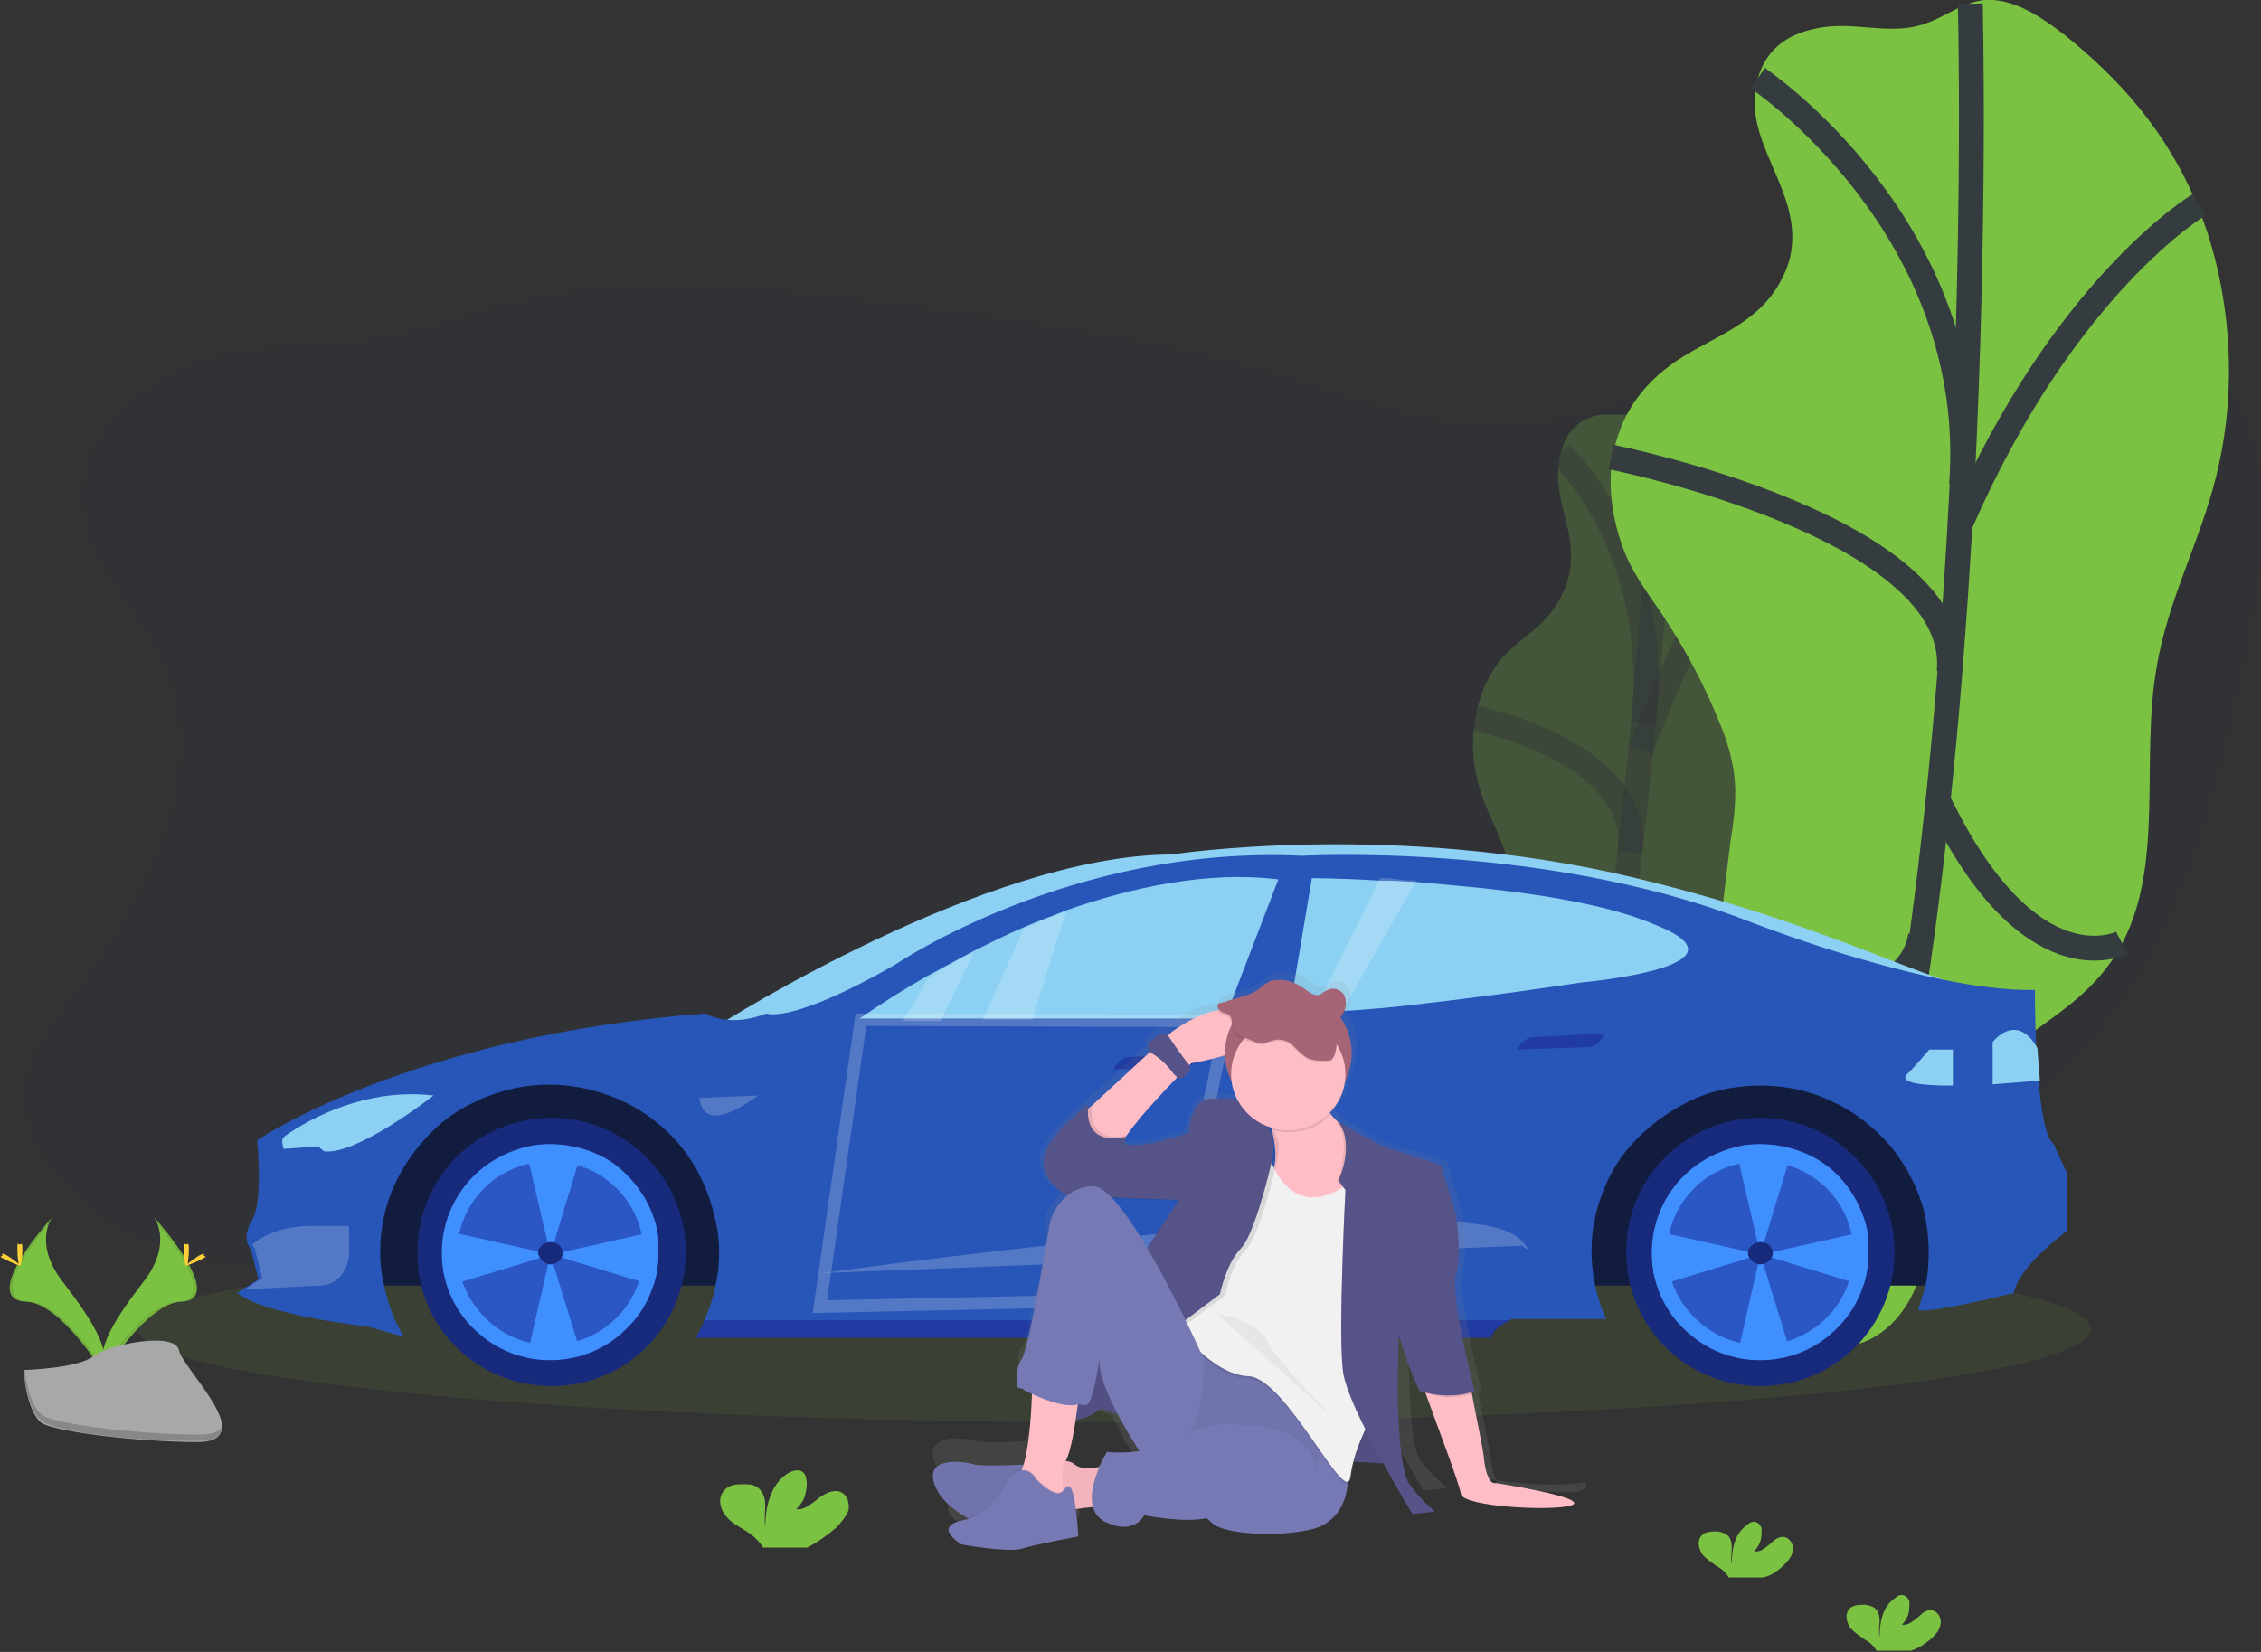 <?xml version="1.0" encoding="UTF-8"?>
<!-- Generator: Adobe Illustrator 22.1.0, SVG Export Plug-In . SVG Version: 6.00 Build 0)  -->
<svg version="1.1" id="Слой_1" xmlns="http://www.w3.org/2000/svg" xmlns:xlink="http://www.w3.org/1999/xlink" x="0px" y="0px" width="182px" height="133px" viewBox="0 0 182 133" style="enable-background:new 0 0 182 133;" xml:space="preserve">
<rect x="0" y="0" width="182" height="133" fill="#333333" stroke="none"/>
<style type="text/css">
	.st0{opacity:0.1;fill:#1e3148;enable-background:new    ;}
	.st1{opacity:0.5;}
	.st2{opacity:0.5;fill:#7CC242;enable-background:new    ;}
	.st3{opacity:0.5;fill:none;stroke:#343C3F;stroke-width:2;stroke-miterlimit:10;enable-background:new    ;}
	.st4{fill:#7CC242;}
	.st5{fill:none;stroke:#343C3F;stroke-width:2;stroke-miterlimit:10;}
	.st6{opacity:0.1;fill:#7CC242;enable-background:new    ;}
	.st7{opacity:0.1;fill:#0C0C0C;enable-background:new    ;}
	.st8{fill:#FFD037;}
	.st9{fill:#A8A8A8;}
	.st10{opacity:0.2;fill:#0C0C0C;enable-background:new    ;}
	.st11{fill:#8CD0F3;}
	.st12{opacity:0.1;fill:#8CD0F3;enable-background:new    ;}
	.st13{fill:#121C3F;}
	.st14{fill:#2856B8;}
	.st15{opacity:0.2;fill:#FFFFFF;enable-background:new    ;}
	.st16{opacity:0.5;fill:#18218A;enable-background:new    ;}
	.st17{fill:#182A7C;}
	.st18{fill:#3F8FFE;}
	.st19{opacity:0.2;fill:none;stroke:#FFFFFF;stroke-miterlimit:10;enable-background:new    ;}
	.st20{fill:url(#SVGID_1_);}
	.st21{fill:#FFBDC6;}
	.st22{fill:#A66477;}
	.st23{fill:#7679B4;}
	.st24{opacity:5.000000e-02;fill:#0C0C0C;enable-background:new    ;}
	.st25{fill:#565388;}
	.st26{fill:#F2F1F2;}
	.st27{opacity:5.000000e-02;}
</style>
<g>
	<g>
		<path class="st0" d="M13.2,53.4c3.8,8.6-1.1,18.5-6.8,26c-1.9,2.5-4,5.1-4.3,8.3c-0.3,3.8,2.3,7.4,5.4,9.7    c5.7,4.2,13.4,5.5,20.1,3.4c5.8-1.8,10.7-6,16.6-7.6c9.8-2.8,20.2,1.8,28.6,7.6c5.9,4.1,12.3,9.1,19.5,8.2c5-0.6,9.3-4.1,12.2-8.3    c1.4-2,2.6-4.3,4.7-5.6c1.2-0.8,2.6-1.2,4.1-1.5c13-2.8,26.9,4,39.7,0.5c8.7-2.4,15.6-9.2,19.9-17s6.3-16.7,8-25.5    c1.2-6.3,2.2-13-0.6-18.8c-2.9-6.1-9.6-9.8-16.3-10.5c-6.7-0.7-13.5,1.2-19.7,3.9c-7.7,3.4-15.3,8.1-23.8,8.1    c-5.8,0-11.2-2.2-16.8-3.9c-9.2-2.8-18.8-4.2-28.3-5.5c-9.1-1.2-18.4-2.4-27.5-1.6c-6.5,0.5-12.2,3-18.5,4.1    c-4.1,0.7-8.2,0.2-12.3,1.4c-5,1.5-10.1,5.1-10.4,10.8C6.4,44.9,11.1,48.8,13.2,53.4z"/>
		<g class="st1">
			<path class="st2" d="M128.3,33.5c-0.9,0.3-2.1,0.9-2.6,2.8c-1.1,3.7,1.4,6.2,0.6,10c-0.2,1-0.7,2-1.3,2.8c-1,1.4-2.1,2-3.2,3     c-1.4,1.2-2.3,2.8-2.8,4.6c-0.5,2-0.6,4-0.1,6c0.4,1.7,1,2.9,1.6,4.2c0.7,1.7,1.3,3.5,1.7,5.3c0.2,0.9,0.3,1.8,0.4,2.7     c0,1.1-0.2,2.4-0.3,3.6l-1.6,10.8c-0.2,1.4-0.4,2.9-0.4,4.3c0,1.6,0.2,2.9,0.5,4.3c0.6,2.9,1.1,5.8,2.4,7.3     c1.3,1.5,3.4,1,4.7-2.1c1.2-2.9,1.3-6.8,2.4-10c1.7-4.9,5.2-5.6,7.1-10.3c1.8-4.5,1.3-10.1,2.2-15.2c0.7-3.7,2.1-7.1,2.9-10.7     c1.2-5.3,1.1-10.7,0.1-14.7c-1-4-2.7-6.8-4.6-8.9c-0.8-0.9-1.7-1.7-2.7-1.8c-1.1-0.1-2,1.3-3.1,1.7     C130.8,33.6,129.5,33.2,128.3,33.5z"/>
			<path class="st3" d="M134.1,31.8c0,0-1.8,46.7-9.5,74.2"/>
			<path class="st3" d="M125.6,36.5c0,0,8.2,7.5,6.7,21.7"/>
			<path class="st3" d="M118.7,57.8c0,0,13.5,2.7,12.5,10.8"/>
			<path class="st3" d="M142.4,42.1c0,0-5.5,4.8-10.3,18.3"/>
			<path class="st3" d="M137.1,82.9c0,0-3.7,2.9-6.7-7.3"/>
			<path class="st3" d="M121,88.8c0,0,7.6-1,8.3-5.7"/>
		</g>
		<path class="st4" d="M146.7,2.2c-1.9,0.3-4.2,1.1-5.1,3.8c-1.8,5.3,3.7,9.2,2.5,14.7c-0.4,1.6-1.3,3-2.3,4c-2,1.9-4.2,2.7-6.3,4    c-2.1,1.3-4.3,3.3-5.3,6.5c-1,3-0.5,6.3,0.4,8.8s2.5,4.3,3.8,6.4c1.6,2.5,3,5.2,4.1,8c0.5,1.2,0.9,2.5,1.1,4    c0.2,1.7,0,3.5-0.3,5.3l-1.9,15.7c-0.3,2.1-0.5,4.2-0.4,6.2c0.2,2.3,0.9,4.4,1.5,6.3c1.5,4.3,3,8.7,5.8,11.1    c2.8,2.4,7.1,1.9,9.5-2.5c2.2-4.2,1.8-9.9,3.7-14.4c3-7.1,10-7.6,13.4-14.3c3.3-6.4,1.4-14.7,2.7-22.1c0.9-5.4,3.5-10.1,4.8-15.4    c1.9-7.6,1-15.6-1.5-21.7s-6.4-10.3-10.6-13.7c-1.8-1.4-3.7-2.7-5.8-2.9c-2.3-0.2-4,1.6-6.2,2.1C151.9,2.7,149.2,1.8,146.7,2.2z"/>
		<path class="st5" d="M158.6,0.3c0,0,1.8,68.6-10.9,108.2"/>
		<path class="st5" d="M141.5,6.3c0,0,17.9,12,16.4,32.7"/>
		<path class="st5" d="M129.7,36.8c0,0,28.3,5.6,27.2,17.3"/>
		<path class="st5" d="M177,16.5c0,0-10.8,6.4-19.2,25.7"/>
		<path class="st5" d="M170.8,75.9c0,0-7.4,3.9-14.8-11.5"/>
		<path class="st5" d="M138.1,82.8c0,0,15.6-0.6,16.5-7.5"/>
		<path class="st6" d="M89.7,114.5c43.4,0,78.6-3.4,78.6-7.5c0-4.1-35.2-7.5-78.6-7.5c-43.4,0-78.6,3.4-78.6,7.5    C11.1,111.1,46.3,114.5,89.7,114.5z"/>
		<path class="st4" d="M12.4,98c0,0,1.5,2-0.7,5c-2.3,3-4.1,5.6-3.3,7.5c0,0,3.4-5.6,6.2-5.7C17.2,104.7,15.4,101.4,12.4,98z"/>
		<path class="st7" d="M12.4,98c0.1,0.2,0.2,0.4,0.3,0.6c2.7,3.2,4.1,6.1,1.5,6.2c-2.4,0.1-5.3,4.4-6,5.5c0,0.1,0.1,0.2,0.1,0.2    c0,0,3.4-5.6,6.2-5.7C17.2,104.7,15.4,101.4,12.4,98z"/>
		<path class="st8" d="M15.2,100.6c0,0.7-0.1,1.3-0.2,1.3c-0.1,0-0.2-0.6-0.2-1.3c0-0.7,0.1-0.4,0.2-0.4    C15.1,100.2,15.2,99.9,15.2,100.6z"/>
		<path class="st8" d="M16.2,101.4c-0.6,0.3-1.2,0.5-1.2,0.5c0-0.1,0.4-0.4,1-0.8c0.6-0.3,0.4-0.1,0.4,0    C16.5,101.2,16.8,101.1,16.2,101.4z"/>
		<path class="st4" d="M4.2,98c0,0-1.5,2,0.7,5c2.3,3,4.1,5.6,3.4,7.5c0,0-3.4-5.6-6.2-5.7C-0.6,104.7,1.2,101.4,4.2,98z"/>
		<path class="st7" d="M4.2,98c-0.1,0.2-0.2,0.4-0.3,0.6c-2.7,3.2-4.1,6.1-1.5,6.2c2.4,0.1,5.3,4.4,6,5.5c0,0.1-0.1,0.2-0.1,0.2    c0,0-3.4-5.6-6.2-5.7C-0.6,104.7,1.2,101.4,4.2,98z"/>
		<path class="st8" d="M1.4,100.6c0,0.7,0.1,1.3,0.2,1.3c0.1,0,0.2-0.6,0.2-1.3c0-0.7-0.1-0.4-0.2-0.4C1.4,100.2,1.4,99.9,1.4,100.6    z"/>
		<path class="st8" d="M0.4,101.4c0.6,0.3,1.2,0.5,1.2,0.5c0-0.1-0.4-0.4-1-0.8c-0.6-0.3-0.4-0.1-0.4,0    C0.1,101.2-0.2,101.1,0.4,101.4z"/>
		<path class="st9" d="M1.9,110.3c0,0,4.3-0.1,5.6-1.1s6.6-2,6.9-0.5c0.3,1.5,6.5,7.3,1.6,7.4c-4.9,0-11.3-0.8-12.6-1.5    C2.1,113.7,1.9,110.3,1.9,110.3z"/>
		<path class="st10" d="M16.1,115.5c-4.9,0-11.3-0.8-12.6-1.5c-1-0.6-1.4-2.7-1.5-3.7H1.9c0,0,0.3,3.5,1.6,4.2    c1.3,0.8,7.7,1.6,12.6,1.5c1.4,0,1.9-0.5,1.9-1.2C17.7,115.2,17.1,115.5,16.1,115.5z"/>
		<path class="st11" d="M57.9,82.5c0,0,21.5-13.7,36.4-13.7c0,0,17.9-2.8,37.4,1.9c19.5,4.7,26.7,10.8,32.1,9l-22.7,0.7L57.9,82.5z"/>
		<path class="st12" d="M57.9,82.5c0,0,21.5-13.7,36.4-13.7c0,0,17.9-2.8,37.4,1.9c19.5,4.7,26.7,10.8,32.1,9l-22.7,0.7L57.9,82.5z"/>
		<path class="st13" d="M159.5,103.5H28l3.6-14.4L54,83.1l105.5,2.8V103.5z"/>
		<path class="st14" d="M166.4,94.5v4.6c0,0-3.9,2.8-4.3,5c0,0-5.6,1.4-7.2,1.4c-0.1,0-0.3,0-0.5,0c0.2-0.7,0.4-1.3,0.6-2    c0.4-2,0.3-4-0.1-5.9c-0.5-1.9-1.4-3.7-2.7-5.3c-1.3-1.5-2.9-2.8-4.7-3.6c-1.8-0.9-3.8-1.3-5.8-1.3c-2,0-4,0.4-5.8,1.3    c-1.8,0.9-3.4,2.1-4.7,3.6c-1.3,1.5-2.2,3.3-2.7,5.3c-0.5,1.9-0.5,4-0.1,5.9c0.2,0.9,0.5,1.9,0.9,2.7h-7.6c0,0-0.1,0-0.2,0.1    c-0.4,0.2-1.4,0.7-1.5,1.4H57.3l-1.3,0c0.3-0.5,0.5-0.9,0.7-1.4c0.4-0.9,0.7-1.8,0.9-2.8c0.4-1.8,0.4-3.8-0.1-5.6    c-0.4-1.8-1.2-3.6-2.3-5.1c-1.1-1.5-2.6-2.8-4.2-3.7s-3.5-1.5-5.4-1.7c-1.9-0.2-3.8,0-5.6,0.6c-1.8,0.6-3.5,1.5-4.9,2.8    c-1.4,1.3-2.5,2.8-3.3,4.5c-0.8,1.7-1.2,3.6-1.2,5.5c0,0.9,0.1,1.8,0.3,2.6c0.3,1.5,0.8,2.9,1.6,4.2c-0.9-0.2-2.9-0.8-2.9-0.8    s-8.3-0.9-10.5-2.7l0.3-0.2l1.4-0.9l-0.6-2.4c-0.1-0.1-0.1-0.2-0.2-0.3c-0.2-0.4-0.3-1.1,0.3-2.1c0.9-1.4,0.4-6.4,0.4-6.4    S33,83.4,56.8,81.6c0,0,0.6,0.4,1.7,0.5c0.8,0.1,1.9,0,3.2-0.5c0,0,1.9,0.9,10.3-3.9c0,0,14.2-9.7,32.8-8.8c0,0,19.2-1.1,35.5,5.1    c7,2.7,12.4,4.1,16.2,4.9c3.5,0.7,5.7,0.8,6.7,0.8h0c0.3,0,0.5,0,0.6,0h0c0,0,0,2.1,0.1,4.6v0c0,0.9,0.1,1.8,0.2,2.7V87    c0.2,2.5,0.6,4.7,1.2,5.1L166.4,94.5z"/>
		<path class="st11" d="M22.9,91.5c0,0,5.3-4.1,12-3.3c0,0-6.1,4.8-8.8,4.5l-0.5-0.4l-2.8,0.2C22.9,92.5,22.5,91.8,22.9,91.5z"/>
		<path class="st15" d="M28.1,98.7v2.4c0,0-0.2,2.3-2.3,2.4l-6.1,0.3l1.4-0.9l-0.6-2.4c-0.1-0.1-0.1-0.2-0.2-0.3    c0.6-0.5,1.9-1.4,4.5-1.5L28.1,98.7z"/>
		<path class="st15" d="M56.3,88.4l4.7-0.2c0,0-1.9,1.5-3.2,1.6C56.4,90,56.3,88.4,56.3,88.4z"/>
		<path class="st15" d="M66.1,102.5c0,0,42.1-5.8,52.3-4c0,0,3,0.2,4.1,1.4c1.1,1.2,0,0.4,0,0.4L66.1,102.5z"/>
		<path class="st16" d="M89.6,86.1c0,0,0.5-1,1.4-1l5.6-0.3c0,0-0.1,0.8-1.1,1.1L89.6,86.1z"/>
		<path class="st16" d="M122.1,84.5c0,0,0.5-1,1.4-1l5.6-0.3c0,0-0.1,0.8-1.1,1.1L122.1,84.5z"/>
		<path class="st11" d="M102.9,70.8l-4.3,11.2l-15.5,0h-4h-3.5h-3h-3.4c0,0,2.1-1.5,5.4-3.4c1.1-0.6,2.4-1.3,3.7-2    c1.2-0.6,2.6-1.3,4-1.9c1.1-0.5,2.3-0.9,3.5-1.4C91.2,71.4,97.3,70.1,102.9,70.8z"/>
		<path class="st11" d="M127.3,79.1c0,0-6.5,1-12.7,1.7c-2.4,0.3-4.7,0.5-6.6,0.6l-0.3,0c-0.7,0-1.4,0.1-2,0.1c-0.9,0-1.6,0-1.9-0.1    l1.8-10.7c0,0,2.2,0,5.5,0.2l0.7,0c0.7,0,1.4,0.1,2.1,0.1c1.1,0.1,2.2,0.2,3.3,0.3c5.6,0.5,11.9,1.4,15.9,3.1    C141.8,77.8,127.3,79.1,127.3,79.1z"/>
		<path class="st11" d="M157.2,84.5v2.9c0,0-4.7,0.1-3.7-0.9c0.6-0.6,1.2-1.3,1.8-2L157.2,84.5z"/>
		<path class="st11" d="M164.2,87l-3.8,0.3v-3.4c0,0,1.8-2.4,3.5,0.3l0.1,0.2L164.2,87z"/>
		<path class="st17" d="M44.4,111.6c6,0,10.8-4.8,10.8-10.8c0-5.9-4.8-10.8-10.8-10.8s-10.8,4.8-10.8,10.8    C33.5,106.8,38.4,111.6,44.4,111.6z"/>
		<path class="st18" d="M53,100.8c0,2.2-0.8,4.4-2.4,6c-1.5,1.6-3.6,2.6-5.9,2.7c-2.2,0.1-4.4-0.6-6.1-2.1c-1.7-1.4-2.8-3.5-3-5.7    c-0.2-2.2,0.4-4.4,1.8-6.2c1.4-1.8,3.4-2.9,5.6-3.3c2.2-0.3,4.5,0.2,6.3,1.4c1.8,1.3,3.1,3.2,3.6,5.4C53,99.6,53,100.2,53,100.8z"/>
		<path class="st16" d="M44.3,108.3c4.1,0,7.5-3.3,7.5-7.4c0-4.1-3.3-7.4-7.5-7.4s-7.5,3.3-7.5,7.4    C36.9,104.9,40.2,108.3,44.3,108.3z"/>
		<path class="st18" d="M46.8,92.5v0.3l-2.5,8.2l-2-8.6C43.8,92,45.4,92.1,46.8,92.5z"/>
		<path class="st18" d="M46.8,109.1c-1.4,0.4-2.9,0.5-4.4,0.2l1.9-8.3L46.8,109.1z"/>
		<path class="st18" d="M53,100.8c0,0.9-0.1,1.8-0.4,2.7h0l-8.2-2.5l8.5-1.9C53,99.6,53,100.2,53,100.8z"/>
		<path class="st18" d="M44.4,101l-8.2,2.5h-0.1c-0.5-1.4-0.5-3-0.2-4.4L44.4,101z"/>
		<path class="st17" d="M44.3,101.8c0.5,0,1-0.4,1-0.9c0-0.5-0.4-0.9-1-0.9c-0.5,0-1,0.4-1,0.9C43.4,101.3,43.8,101.8,44.3,101.8z"/>
		<path class="st17" d="M141.7,111.6c6,0,10.8-4.8,10.8-10.8c0-5.9-4.8-10.8-10.8-10.8c-6,0-10.8,4.8-10.8,10.8    C130.9,106.8,135.7,111.6,141.7,111.6z"/>
		<path class="st18" d="M150.4,100.8c0,2.2-0.8,4.4-2.4,6c-1.5,1.6-3.6,2.6-5.9,2.7c-2.2,0.1-4.4-0.6-6.1-2.1    c-1.7-1.4-2.8-3.5-3-5.7c-0.2-2.2,0.4-4.4,1.8-6.2c1.4-1.8,3.4-2.9,5.6-3.3c2.2-0.3,4.5,0.2,6.3,1.4s3.1,3.2,3.6,5.4    C150.3,99.6,150.4,100.2,150.4,100.8z"/>
		<path class="st16" d="M141.7,108.3c4.1,0,7.5-3.3,7.5-7.4c0-4.1-3.3-7.4-7.5-7.4s-7.5,3.3-7.5,7.4    C134.2,104.9,137.6,108.3,141.7,108.3z"/>
		<path class="st18" d="M144.2,92.5v0.3l-2.5,8.2l-2-8.6C141.2,92,142.7,92.1,144.2,92.5z"/>
		<path class="st18" d="M144.2,109.1c-1.4,0.4-2.9,0.5-4.4,0.2l1.9-8.3L144.2,109.1z"/>
		<path class="st18" d="M150.4,100.8c0,0.9-0.1,1.8-0.4,2.7h0l-8.2-2.5l8.5-1.9C150.3,99.6,150.4,100.2,150.4,100.8z"/>
		<path class="st18" d="M141.7,101l-8.2,2.5h-0.1c-0.5-1.4-0.5-3-0.2-4.4L141.7,101z"/>
		<path class="st17" d="M141.7,101.8c0.5,0,1-0.4,1-0.9c0-0.5-0.4-0.9-1-0.9c-0.5,0-1,0.4-1,0.9    C140.7,101.3,141.2,101.8,141.7,101.8z"/>
		<path class="st15" d="M78.4,76.7l-2.7,5.5h-3l2-3.4C75.8,78,77,77.3,78.4,76.7z"/>
		<path class="st15" d="M85.8,73.4l-2.7,8.7h-4l3.3-7.3C83.5,74.3,84.6,73.8,85.8,73.4z"/>
		<path class="st15" d="M114,70.9l-5.9,10.4l-0.3,0c-0.7,0-1.4,0.1-2,0.1l5.3-10.7l0.7,0C112.5,70.8,113.2,70.9,114,70.9z"/>
		<path class="st19" d="M69.3,82.1L66,105.2l28.1-0.6l4.6-22.4L69.3,82.1z"/>
		<path class="st16" d="M121.6,106.3c-0.4,0.2-1.4,0.7-1.5,1.4H57.3l-1.3,0c0.3-0.5,0.5-0.9,0.7-1.4L121.6,106.3z"/>
		<path class="st4" d="M67.3,123c0.4-0.4,0.8-0.9,1-1.4c0.1-0.6-0.1-1.3-0.7-1.5c-0.6-0.2-1.3,0.2-1.8,0.6c-0.5,0.4-1.1,0.9-1.7,0.8    c0.3-0.3,0.6-0.7,0.7-1.1c0.1-0.4,0.2-0.9,0.1-1.3c0-0.2-0.1-0.4-0.2-0.5c-0.3-0.4-1-0.2-1.4,0.1c-1.3,0.9-1.7,2.7-1.7,4.2    c-0.1-0.6,0-1.2,0-1.7c0-0.6-0.2-1.2-0.7-1.5c-0.3-0.2-0.7-0.2-1-0.2c-0.6,0-1.2,0-1.6,0.5c-0.5,0.5-0.4,1.4,0.1,2    c0.4,0.6,1.1,0.9,1.7,1.3c0.5,0.3,0.9,0.7,1.2,1.1c0,0.1,0.1,0.1,0.1,0.2h3.6C65.9,124.1,66.6,123.6,67.3,123z"/>
		<path class="st4" d="M143.6,126c0.3-0.3,0.6-0.6,0.7-1.1c0.1-0.4-0.1-0.9-0.5-1.1c-0.5-0.2-0.9,0.1-1.3,0.5    c-0.4,0.3-0.8,0.7-1.3,0.6c0.2-0.2,0.4-0.5,0.5-0.8c0.1-0.3,0.1-0.7,0.1-1c0-0.1-0.1-0.3-0.2-0.4c-0.3-0.3-0.7-0.2-1,0.1    c-1,0.7-1.2,2-1.2,3.1c-0.1-0.4,0-0.9,0-1.3c0-0.4-0.1-0.9-0.5-1.1c-0.2-0.1-0.5-0.2-0.7-0.2c-0.4,0-0.9,0-1.2,0.3    c-0.4,0.4-0.3,1,0,1.5c0.3,0.4,0.8,0.7,1.2,1c0.4,0.2,0.7,0.5,0.9,0.8c0,0,0,0.1,0.1,0.1h2.7C142.5,126.9,143.1,126.5,143.6,126z"/>
		<path class="st4" d="M155.5,131.9c0.3-0.3,0.6-0.6,0.7-1.1c0.1-0.4-0.1-0.9-0.5-1.1c-0.5-0.2-0.9,0.1-1.3,0.5    c-0.4,0.3-0.8,0.7-1.3,0.6c0.2-0.2,0.4-0.5,0.5-0.8c0.1-0.3,0.1-0.7,0.1-1c0-0.1-0.1-0.3-0.2-0.4c-0.3-0.3-0.7-0.2-1,0.1    c-1,0.7-1.2,2-1.2,3.1c-0.1-0.4,0-0.9,0-1.3c0-0.4-0.1-0.9-0.5-1.1c-0.2-0.1-0.5-0.2-0.7-0.2c-0.4,0-0.9,0-1.2,0.3    c-0.4,0.4-0.3,1,0,1.5c0.3,0.4,0.8,0.7,1.2,1c0.4,0.2,0.7,0.5,0.9,0.8c0,0,0,0.1,0.1,0.1h2.7C154.5,132.7,155,132.3,155.5,131.9z"/>
		
			<linearGradient id="SVGID_1_" gradientUnits="userSpaceOnUse" x1="100.958" y1="8.797" x2="100.958" y2="55.853" gradientTransform="matrix(1 0 0 -1 0 134)">
			<stop offset="0" style="stop-color:#808080;stop-opacity:0.25"/>
			<stop offset="0.54" style="stop-color:#808080;stop-opacity:0.12"/>
			<stop offset="1" style="stop-color:#808080;stop-opacity:0.1"/>
		</linearGradient>
		<path class="st20" d="M121,119.6c0,0-0.6,0.3-0.9-1.6c-0.2-1.3-0.7-3.9-1.1-5.6l0-0.2c0.1,0,0.2-0.1,0.3-0.1c0,0-2-7.9-1.6-9.6    c0.5-1.7,0-4.9,0-4.9l-1.2-4.1c0,0-3-1-4.2-1.3c-1.2-0.3-4.4-2.3-4.4-2.3c0.1,0.1,0.1,0.1,0.2,0.2l-0.1-0.1    c-0.2-0.2-0.5-0.5-0.6-0.7c0.7-0.7,1.1-1.6,1.2-2.5c0.4-0.8,0.6-1.7,0.6-2.7s-0.3-1.8-0.9-2.6c0.2-0.2,0.4-0.5,0.4-0.8    c0-0.1,0.1-0.3,0-0.4c0-0.2,0-0.5-0.1-0.7s-0.3-0.4-0.5-0.5c-0.1-0.1-0.3-0.1-0.4-0.1c-0.2,0-0.3,0-0.4,0.1    c-0.3,0.1-0.5,0.3-0.7,0.4c-0.5,0.1-0.9-0.3-1.2-0.6c-0.6-0.4-1.3-0.7-2-0.7c-0.3,0-0.6,0-0.9,0.1c-0.3,0.2-0.5,0.3-0.8,0.6    c-0.8,0.7-2,0.9-3.1,1.2c-0.2,0.1-0.4,0.2-0.5,0.4c0,0,0,0.1,0,0.1c0,0,0,0.1,0,0.1C96,81,94,82.5,94,82.5l-0.3,0.3    c-0.1-0.1-0.2-0.1-0.3-0.1c-0.1,0-0.2,0.1-0.3,0.1l-0.7,0.5c-0.1,0.1-0.2,0.2-0.2,0.4c0,0.1,0,0.3,0.1,0.4l-4.8,4.4l-0.1,0.1v0    c0,0-3.7,2.8-3.7,4.7c0,1.4,1.1,2.3,1.7,2.7c-0.5,0.5-0.9,1.1-1.2,1.8v0v0v0v0v0v0v0v0v0v0v0v0v0v0v0v0v0v0.1v0v0v0v0l0,0.1v0    l0,0.1v0v0.1v0l0,0.1l0,0.1v0l0,0.1v0l0,0.1v0l0,0.1v0l0,0.2l0,0.1v0l0,0.1v0l0,0.1v0l0,0.1v0l0,0.1v0l0,0.1v0l0,0.2v0l-0.1,0.4    l0,0.2v0l0,0.2v0l-0.1,0.4v0l0,0.2v0l-0.1,0.4v0l0,0.2v0l-0.1,0.4v0l0,0.2v0l-0.1,0.4v0l0,0.2v0l-0.1,0.4v0l0,0.2v0l-0.3,0.4v0    l0,0.2v0l-0.1,0.4v0l0,0.2v0l-0.1,0.4v0l0,0.2v0l-0.1,0.4v0l0,0.2v0l-0.1,0.3v0l0,0.2v0c0,0.1-0.1,0.2-0.1,0.3l0,0.2v0    c0,0.1,0,0.2-0.1,0.3l0,0.1v0l0,0.1c-0.1,0.5-0.3,0.9-0.4,1c-0.1,0.1-0.2,0.2-0.2,0.3l0,0l0,0l0,0l-0.1,0.1l0,0l0,0l0,0v0l0,0v0    c0,0,0,0.1,0,0.1v0v0v0v0v0v0v0v0v0c0,0.1,0,0.1,0,0.2c0,0,0,0,0,0c0,0,0,0,0,0c0,0,0,0,0,0c0,0,0,0,0,0s0,0,0,0s0,0,0,0v0    c0,0,0,0,0,0v0c0,0,0,0.1,0,0.1v0.3v0v0.1l0.6,0.2c0,0,0.3,0.2,0.7,0.3c-0.1,1.8-0.2,4.3-0.7,5.9c-1,0.1-3.6,0.2-4.1,0    c-0.6-0.2-4.3-0.8-3.2,1.9c0.5,1.1,1.6,2,2.6,2.6c-0.1,0-0.3,0.1-0.4,0.1c-1,0.2-1.2,0.5-1.2,0.8c-0.1,0.5,0.9,1.2,0.9,1.2    c0.1,0.1,4.1,0.7,5,0.4c0.9-0.3,4.7-1,4.7-1s0,0,0-0.1c0,0-0.1-1.1-0.2-2.2c0.4-0.1,0.9-0.1,1.4-0.2c0.1,0.3,0.2,0.5,0.4,0.8    c0.2,0.2,0.4,0.4,0.6,0.5c2.5,1.3,3.3-0.5,3.3-0.5s3.4,0.6,5.3,0.2c0.2,0.2,0.4,0.3,0.5,0.4c0.6,0.4,2.3,0.7,4.1,0.8    c0.5,0,1,0,1.5,0c0.8-0.1,1.6-0.2,2.4-0.4c2.2-0.6,2.7-2.6,2.8-3.6c0.1,0,0.2-0.1,0.2-0.3c0-0.1,0.1-0.2,0.1-0.3    c0-0.4,0.1-0.8,0.2-1.3l2.8,0.2c1.2,2.2,2.3,4,2.3,4l1.9-0.2c-0.8-0.7-1.6-1.4-2.2-2.3c-0.9-1.4-0.9-8-0.9-8l0.1-4.1v0v-0.2    c0.2,1.2,1.5,4.7,1.7,4.7c0.1,0,0.2,0.1,0.3,0.1l0.1,0.3c0.8,2.1,2.8,7.3,2.9,8.1c0.2,1,7.5,1.4,9.1,0.9    C128.8,121,121,119.6,121,119.6z M95,96.6l-2.7,4c-1-1.6-2-3.2-2.9-4.2C91.8,96.5,94.5,96.6,95,96.6z M94.6,86.3    c0.1,0,0.2,0.1,0.3,0.1c0.1,0,0.2-0.1,0.3-0.1l0.2-0.2c0.1-0.1,0.2-0.2,0.2-0.4c0-0.1,0-0.3-0.1-0.4l0.1-0.1    c0.9-0.2,1.9-0.4,2.8-0.7c0,0.8,0.3,1.6,0.7,2.3c0.1,0.5,0.2,0.9,0.4,1.3c-0.4,0-0.9-0.1-1.3-0.1c-0.4,0-0.8,0-1.1,0.1    c-1.4,0.2-1.6,2.8-1.6,2.8s-2.8,1-4.5,1c-0.2,0-0.4,0-0.6-0.1l-0.2,0l0.2-0.6c0,0-0.1,0-0.3,0.1c0.1-0.1,0.1-0.2,0.2-0.2    C91.5,89.5,93.4,87.6,94.6,86.3L94.6,86.3z M88.8,117.3c-0.2,0.4-0.4,0.7-0.6,1.1c-0.7,0.1-1.6,0.2-2-0.2    c-0.2-0.2-0.5-0.3-0.8-0.3l0,0c0.3-0.6,0.6-2,0.8-3.5c1.1,0,2.1-0.9,2.1-0.9l1.3,0.5l0,0.1l0,0.1l0.1,0.1l0,0.1l0.1,0.1l0,0.1    l0.1,0.1l0,0.1l0.1,0.1l0,0.1l0.1,0.1l0,0.1l0.1,0.1l0,0.1l0.1,0.1l0,0.1l0.1,0.1l0,0.1l0.1,0.1l0,0.1l0.1,0.1l0,0.1l0.1,0.1l0,0    l0.1,0.1l0,0c0.1,0.2,0.2,0.3,0.3,0.4l0,0l0.1,0.1l0,0l0,0.1l0,0l0,0.1l0,0l0,0.1l0,0l0,0.1l0,0l0,0.1l0,0l0,0l0,0l0,0l0,0    C90.6,117.3,89.7,117.3,88.8,117.3z"/>
		<path class="st21" d="M126.5,121.2c-1.6,0.5-8.7,0.1-8.9-0.9c-0.1-0.8-2.1-6-2.8-8l-0.3-0.8l3.7-0.8c0,0,0.1,0.6,0.3,1.6    c0.3,1.7,0.9,4.3,1,5.5c0.3,1.9,0.9,1.6,0.9,1.6S128.1,120.6,126.5,121.2z"/>
		<path class="st21" d="M106.4,87.7c0,0-0.3,1.7,2.2,3.3c2.4,1.6,0.3,7.3,0.3,7.3l-1.8,0.1c-1.2,0.1-2.3-0.3-3.2-1.1    c-0.9-0.7-1.4-1.8-1.5-2.9c0,0,1-1.6-0.9-5.9L106.4,87.7z"/>
		<path class="st21" d="M95.9,85.6c0,0-3.5,3.4-5.2,5.8c-0.2,0.3-0.4,0.6-0.5,0.9c-1.2,2.3-4-1.4-3-2.7l0.7-0.6l6.4-5.9    c0,0,4.4-3.4,6.6-1C103,84.5,95.9,85.6,95.9,85.6z"/>
		<path class="st22" d="M103.7,89.9c2.8,0,5.1-2.3,5.1-5.1c0-2.8-2.3-5.1-5.1-5.1c-2.8,0-5.1,2.3-5.1,5.1    C98.6,87.6,100.9,89.9,103.7,89.9z"/>
		<path class="st23" d="M82.8,117.9c0,0-3.8,0.2-4.4,0c-0.6-0.2-4.2-0.8-3.1,1.8c1.1,2.6,5.5,3.7,5.5,3.7l3.1-0.8L82.8,117.9z"/>
		<path class="st24" d="M82.8,117.9c0,0-3.8,0.2-4.4,0c-0.6-0.2-4.2-0.8-3.1,1.8c1.1,2.6,5.5,3.7,5.5,3.7l3.1-0.8L82.8,117.9z"/>
		<path class="st23" d="M96.4,106.8l7.7,3.1l4.4,9.2c0,0,0.1,3.2-2.8,4c-2.8,0.7-6.8,0.4-7.9-0.3c-1-0.7-5.2-5.1-5.2-5.1L96.4,106.8    z"/>
		<path class="st24" d="M95.9,106.8l6.6,2.5l3.8,7.4c0,0,0,2.6-2.4,3.2c-2.5,0.6-5.9,0.3-6.8-0.3c-0.9-0.6-4.5-4.1-4.5-4.1    L95.9,106.8z"/>
		<path class="st21" d="M89.3,117.9c0,0-2,0.7-2.8,0c-0.8-0.7-2.2,0.2-2.2,0.2l0.6,3.7c0,0,2.8-0.6,4.4-0.5L89.3,117.9z"/>
		<path class="st24" d="M89.3,117.9c0,0-2,0.7-2.8,0c-0.8-0.7-2.2,0.2-2.2,0.2l0.6,3.7c0,0,2.8-0.6,4.4-0.5L89.3,117.9z"/>
		<path class="st25" d="M90.4,114l-1.8-0.6c0,0-2,1.8-3.3,0.3c-1.3-1.5,1.2-7.6,1.2-7.6l2.7-4.3l1.9,6.1l1.8,2.9L90.4,114z"/>
		<path class="st24" d="M90.4,114l-1.8-0.6c0,0-2,1.8-3.3,0.3c-1.3-1.5,1.2-7.6,1.2-7.6l2.7-4.3l1.9,6.1l1.8,2.9L90.4,114z"/>
		<path class="st25" d="M107.8,113.6l4.1,0.6l0.8,3.7l-5.1-0.3L107.8,113.6z"/>
		<path class="st24" d="M107.8,113.6l4.1,0.6l0.8,3.7l-5.1-0.3L107.8,113.6z"/>
		<path class="st7" d="M102.1,93.1c0,0,1.7,6.5,7.2,1.8l1.5,18.7c0,0-1.8,2.9-2.1,5.5c-0.3,2.6-5.2-8.1-8.2-8.1    c-3-0.1-5.9-4.2-5.9-4.2l3.3-6.8L102.1,93.1z"/>
		<path class="st26" d="M102.1,92.9c0,0,1.7,6.5,7.2,1.8l1.5,18.7c0,0-1.8,2.9-2.1,5.5c-0.3,2.6-5.2-8-8.2-8.1    c-3-0.1-5.9-4.2-5.9-4.2l3.3-6.8L102.1,92.9z"/>
		<path class="st7" d="M101.2,88.7c0,0-2.4-0.4-3.8-0.2c-1.4,0.2-1.5,2.7-1.5,2.7s-3.9,1.4-5.2,0.9c0,0-6.4-0.5-6.4,1.5    s2.1,2.8,2.1,2.8s8.9,0.3,9,0.3c2-0.6-0.1,0-0.1,0l-3.7,5.6L95,107l3.6-2.7c0,0,0.5-2.5,1.7-3.7c0.9-0.9,2-4.9,2.5-7.1    c0.1-0.5,0.1-1,0.1-1.4c-0.1-0.5-0.2-0.9-0.5-1.3L101.2,88.7z"/>
		<path class="st7" d="M90.7,91.4c-0.2,0.3-0.4,0.6-0.5,0.9c-1.2,2.3-4-1.4-3-2.7l0.7-0.6C87.6,91.9,90,91.6,90.7,91.4z"/>
		<path class="st7" d="M95.3,96.6L95.3,96.6C95.2,96.6,97.3,96,95.3,96.6z"/>
		<path class="st25" d="M101,88.7c0,0-2.4-0.4-3.8-0.2c-1.4,0.2-1.5,2.7-1.5,2.7s-3.9,1.4-5.2,0.9l0.2-0.6c0,0-3.5,1.1-3.1-2.6    c0,0-3.6,2.7-3.6,4.6s2,2.8,2,2.8s8.9,0.3,9,0.3c2-0.6-0.1,0-0.1,0l-3.7,5.6l3.4,4.7l3.6-2.7c0,0,0.5-2.5,1.7-3.7    c0.9-0.9,2-4.9,2.5-7.1c0.1-0.5,0.1-1,0.1-1.4c-0.1-0.5-0.2-0.9-0.5-1.3L101,88.7z"/>
		<path class="st7" d="M112.8,107.2v0.3C112.7,107.4,112.7,107.3,112.8,107.2z"/>
		<path class="st7" d="M118.6,112.2c-1.2,0.4-2.5,0.4-3.7,0l-0.3-0.8l3.7-0.8C118.2,110.7,118.4,111.3,118.6,112.2z"/>
		<path class="st7" d="M107.5,90.2c0,0,3.2,2,4.3,2.3c1.1,0.3,4.1,1.3,4.1,1.3l1.2,4c0,0,0.5,3.1,0,4.8c-0.5,1.7-4.7,4.9-4.5,4.4    l-0.1,4.5c0,0,0,6.5,0.9,7.9c0.9,1.4-1.7-1.3-1.7-1.3s-3.2-4.7-3.6-7.7c-0.4-3,0.2-14.5,0.2-14.5l-0.6-0.8    C107.7,94.9,108.9,91.8,107.5,90.2z"/>
		<path class="st25" d="M107.6,90.2c0,0,3.2,2,4.3,2.3c1.1,0.3,4.1,1.3,4.1,1.3l1.2,4c0,0,0.5,3.1,0,4.8s1.5,9.4,1.5,9.4    s-1.8,0.8-4.4,0c-0.2-0.1-1.9-4.5-1.7-5l-0.1,4.5c0,0,0,6.5,0.9,7.9c0.6,0.9,1.3,1.6,2.1,2.3l-1.8,0.2c0,0-5.2-8.5-5.6-11.5    c-0.4-3,0.2-14.6,0.2-14.6l-0.6-0.8C107.9,94.9,109.1,91.8,107.6,90.2z"/>
		<path class="st23" d="M92.1,117.4c0,0-3.8-5.5-3.6-8c0,0-0.5,3.5-1,3.7c-0.5,0.2-5.6-1.4-5.6-1.4s-0.2-1.6,0.3-2.2    c0.6-0.6,2.3-11,2.3-11s0.6-2.8,3.4-3c2.7-0.2,8.9,13.7,8.9,13.7S97.7,117.4,92.1,117.4z"/>
		<path class="st21" d="M83.1,109.9c0,0,0.1,7.9-1.3,9.2c-1.4,1.3,4.2,2,4.2,2s-1-1.9-0.2-3.5c0.8-1.5,1.3-7.8,1.3-7.8H83.1z"/>
		<path class="st24" d="M83.4,119c0,0-0.6-1.4-2.1-0.3c0,0-1.4,3.2-3.8,3.6c-2.4,0.5-0.3,1.8-0.2,1.9c0.1,0.1,4,0.7,4.9,0.4    c0.9-0.3,4.6-1,4.6-1s-0.2-3.7-0.7-4C85.5,119.3,85.8,121.3,83.4,119z"/>
		<path class="st23" d="M83.4,119.1c0,0-0.6-1.4-2.1-0.3c0,0-1.4,3.2-3.8,3.6c-2.4,0.5-0.3,1.8-0.2,1.9c0.1,0.1,4,0.7,4.9,0.4    c0.9-0.3,4.6-1,4.6-1s-0.2-3.7-0.7-4C85.5,119.4,85.8,121.4,83.4,119.1z"/>
		<path class="st25" d="M94.1,83.5c0.5,0.7,1,1.5,1.6,2.2c0.1,0.1,0.1,0.1,0.1,0.2c0,0.1,0,0.2,0,0.2c0,0.1,0,0.2-0.1,0.2    c0,0.1-0.1,0.1-0.2,0.2l-0.2,0.2c-0.1,0-0.1,0.1-0.2,0.1c-0.1,0-0.2,0-0.2,0c-0.1,0-0.2,0-0.2-0.1s-0.1-0.1-0.2-0.2    c-0.5-0.7-1.1-1.3-1.8-1.7c-0.1-0.1-0.2-0.1-0.2-0.2c0-0.1-0.1-0.2-0.1-0.3c0-0.1,0-0.2,0.1-0.3c0-0.1,0.1-0.2,0.2-0.2l0.6-0.5    c0.1-0.1,0.1-0.1,0.2-0.1c0.1,0,0.2,0,0.2,0s0.2,0,0.2,0.1C94,83.4,94.1,83.4,94.1,83.5z"/>
		<path class="st7" d="M107.1,89.7c-0.7-1-0.6-1.8-0.6-1.8l-4.8,0.8c0.3,0.7,0.6,1.5,0.8,2.3c0.8,0.2,1.7,0.2,2.5,0    C105.8,90.8,106.5,90.4,107.1,89.7z"/>
		<path class="st21" d="M103.7,91c2.5,0,4.6-2,4.6-4.5s-2-4.5-4.6-4.5s-4.6,2-4.6,4.5S101.2,91,103.7,91z"/>
		<path class="st7" d="M101.7,84.1c0.4-0.1,0.8-0.3,1.2-0.3c0.6,0,1,0.3,1.4,0.7c0.4,0.4,0.8,0.8,1.3,0.9c0.3,0.1,0.7,0.1,1,0.1    c0.2,0,0.4,0,0.6-0.1c0.1-0.1,0.1-0.2,0.2-0.3c0.1-0.3,0.2-0.7,0.2-1.1c0-0.4-0.1-0.7-0.2-1.1c0-0.1-0.1-0.2-0.1-0.2    c0,0,0-0.1,0.1-0.1c0.4-0.4,0.8-0.9,0.9-1.4c0.1-0.5,0-1.2-0.6-1.4c-0.1-0.1-0.3-0.1-0.4-0.1c-0.1,0-0.3,0-0.4,0.1    c-0.3,0.1-0.5,0.3-0.7,0.4c-0.5,0.1-0.9-0.3-1.2-0.5c-0.6-0.4-1.2-0.7-1.9-0.7c-0.3,0-0.6,0-0.9,0.1c-0.3,0.2-0.5,0.3-0.7,0.5    c-0.8,0.7-2,0.8-3,1.2c-0.2,0.1-0.4,0.2-0.5,0.4c0,0.2,0.2,0.4,0.4,0.5c0.2,0.1,0.5,0.1,0.6,0.3c0.2,0.2,0.1,0.5,0.2,0.8    c0.1,0.5,0.6,0.8,1.1,1C100.7,83.8,101.3,84.2,101.7,84.1z"/>
		<path class="st22" d="M101.7,84c0.4-0.1,0.8-0.3,1.2-0.3c0.6,0,1.1,0.3,1.4,0.7c0.4,0.4,0.8,0.8,1.3,0.9c0.3,0.1,0.7,0.1,1,0.1    c0.2,0,0.4,0,0.6-0.1c0.1-0.1,0.1-0.2,0.2-0.3c0.1-0.3,0.2-0.7,0.2-1.1c0-0.4-0.1-0.7-0.2-1.1c0-0.1-0.1-0.2-0.1-0.2    c0,0,0-0.1,0.1-0.1c0.4-0.4,0.8-0.9,0.9-1.4c0.1-0.5,0-1.2-0.6-1.4c-0.1-0.1-0.3-0.1-0.4-0.1c-0.1,0-0.3,0-0.4,0.1    c-0.3,0.1-0.5,0.3-0.7,0.4c-0.5,0.1-0.9-0.3-1.2-0.5c-0.6-0.4-1.2-0.7-1.9-0.7c-0.3,0-0.6,0-0.9,0.1c-0.3,0.2-0.5,0.3-0.7,0.5    c-0.8,0.7-2,0.8-3,1.2C98.3,80.7,98,80.8,98,81c0,0.2,0.2,0.4,0.4,0.5c0.2,0.1,0.5,0.1,0.6,0.3c0.2,0.2,0.1,0.5,0.2,0.8    c0.1,0.5,0.6,0.8,1.1,1C100.7,83.7,101.3,84.1,101.7,84z"/>
		<path class="st24" d="M98,105.8c0,0,3.3,0.5,4.1,2.3c0.8,1.7,5.7,6.5,5.7,6.5"/>
		<g class="st27">
			<path class="st24" d="M87.6,112.7c-0.5,0.2-5.6-1.4-5.6-1.4c-0.1-0.5-0.1-1,0-1.5c-0.3,0.7-0.1,1.9-0.1,1.9s5.1,1.6,5.6,1.4     c0.2-0.1,0.3-0.5,0.5-1.1C87.9,112.3,87.7,112.6,87.6,112.7z"/>
			<path class="st24" d="M84.6,98.1c0,0.1-0.1,0.2-0.1,0.4c0,0-1.2,7.3-2,10.1C83.2,106.3,84.5,98.7,84.6,98.1z"/>
			<path class="st24" d="M92.2,117c0,0-3.8-5.5-3.6-8c0,0,0,0.3-0.1,0.8c0.2,2.7,3.6,7.7,3.6,7.7c2.7,0,3.8-1.9,4.3-3.8     C95.9,115.3,94.7,117,92.2,117z"/>
		</g>
		<path class="st23" d="M82.4,111.9c0,0,3.5,1.9,4.7,1c1.3-0.9,0.5-2.3,0.5-2.3l-1-1.6h-3.2l-1.1,1.9L82.4,111.9z"/>
		<path class="st23" d="M106.1,119.3c0,0,0.2-4.5-5.6-4.5c-5.8,0.1-0.2,0-0.2,0s-2.3-0.7-5.1,0.9c-2.8,1.6-6.1,1.2-6.1,1.2    s-2.6,4.3-0.2,5.6c2.4,1.2,3.2-0.5,3.2-0.5s5,1,6.1-0.3c0.8,0.8,1.8,1.3,3,1.6s2.3,0.1,3.3-0.3C104.6,123,107.5,121.8,106.1,119.3    z"/>
	</g>
</g>
</svg>